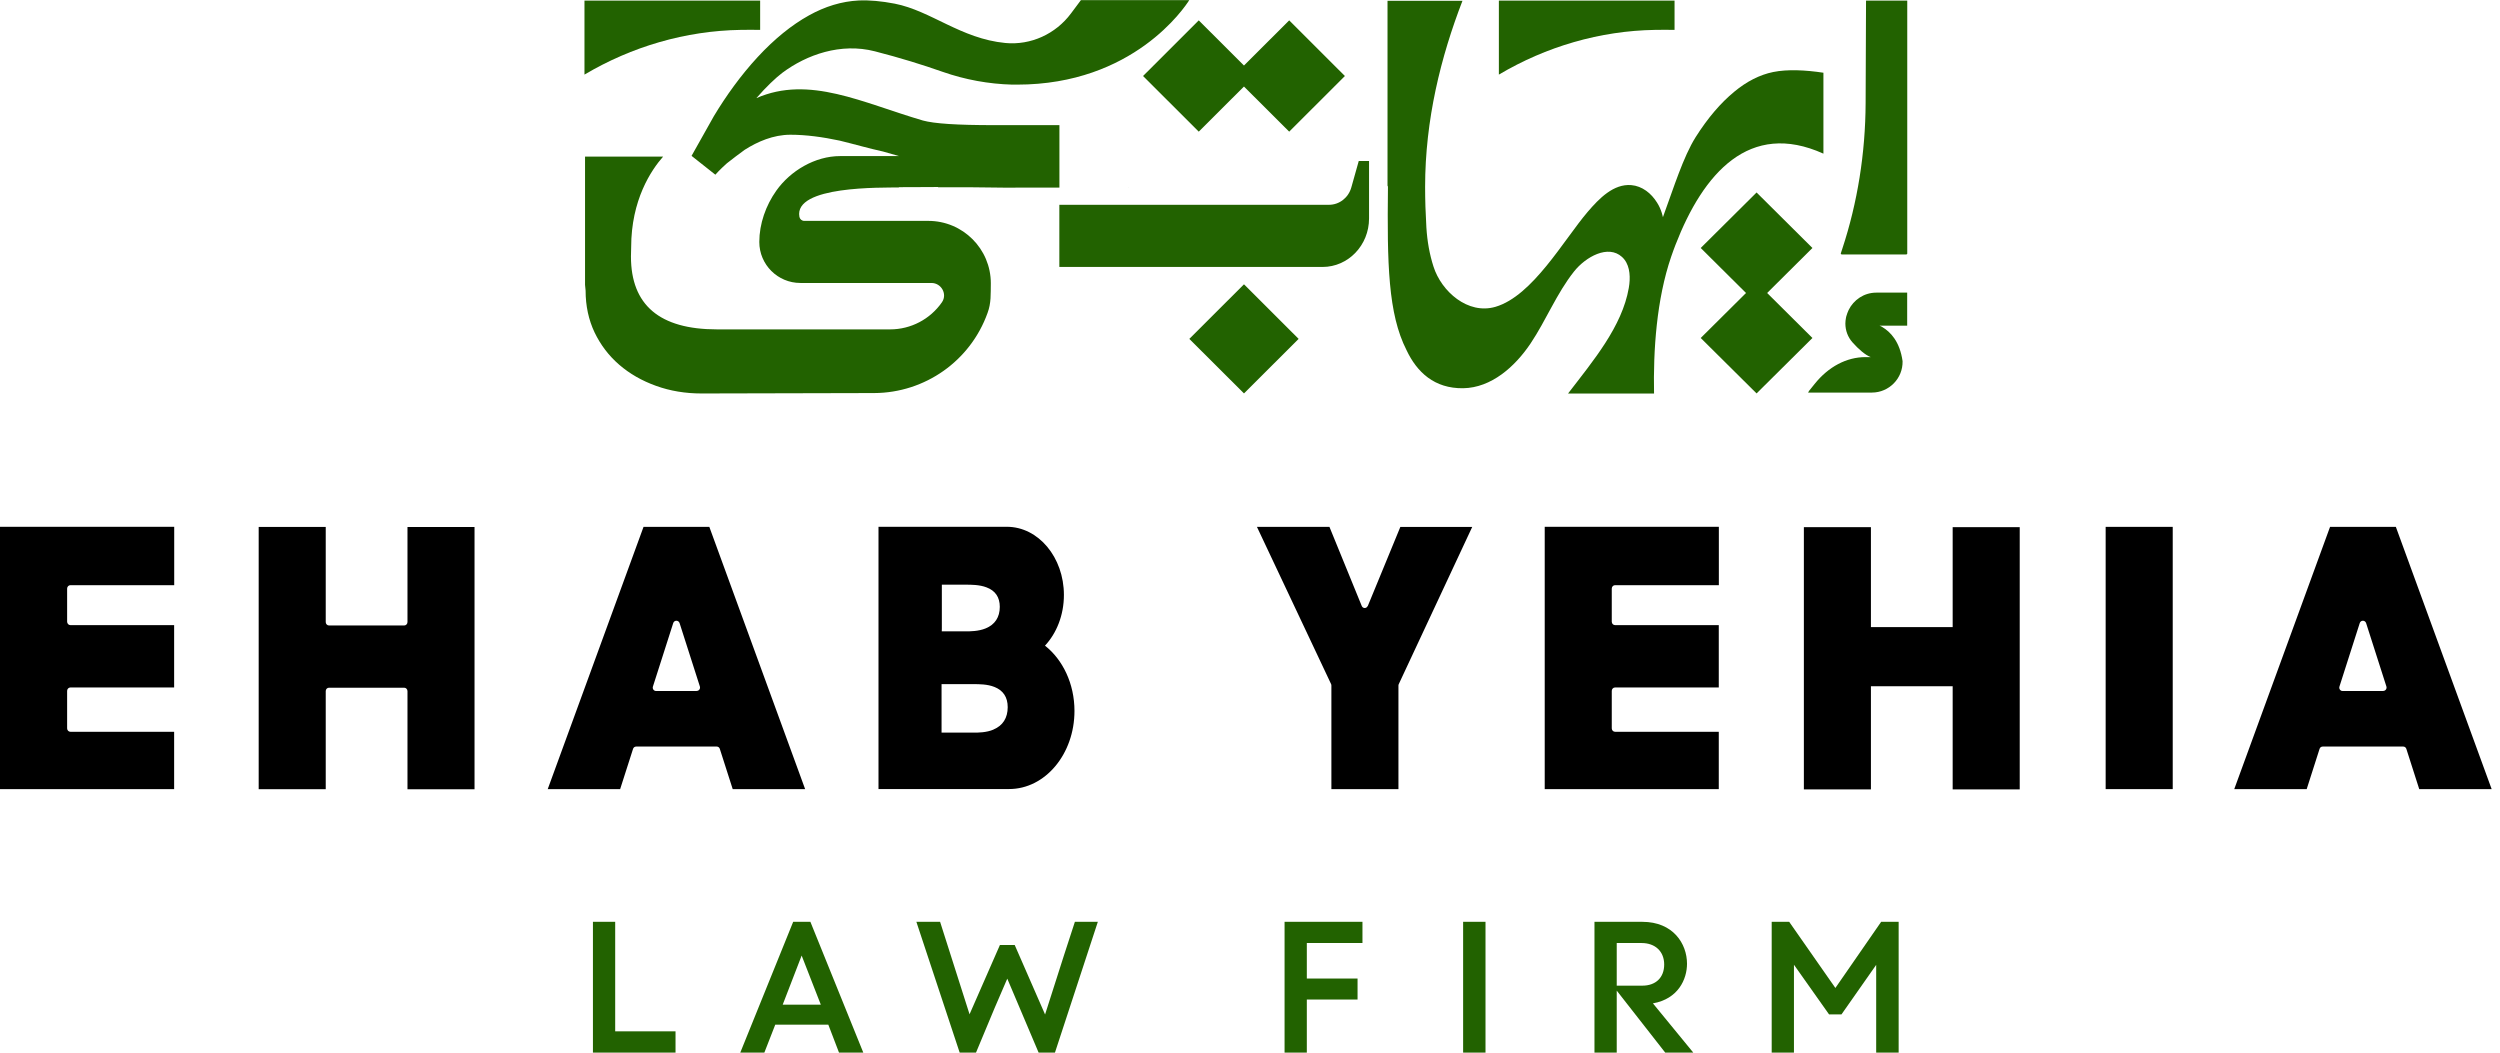 <svg width="133" height="56" viewBox="0 0 133 56" fill="none" xmlns="http://www.w3.org/2000/svg">
<g clip-path="url(#clip0_213_8744)">
<path d="M32.728 49.041H31.544V56H35.938V54.868H32.728V49.041Z" fill="#226200"/>
<path d="M42.197 49.041L39.382 56H40.663L41.244 54.511H44.066L44.636 56H45.928L43.113 49.041H42.194H42.197ZM41.639 53.45L42.648 50.836L43.668 53.45H41.639Z" fill="#226200"/>
<path d="M56.603 50.825L55.598 53.971L53.982 50.273H53.196L51.58 53.96L50.013 49.041H48.751L51.055 56H51.923L52.913 53.628L53.587 52.064L55.255 56H56.123L58.405 49.041H57.184L56.603 50.825Z" fill="#226200"/>
<path d="M68.339 56H69.523V53.174H72.222V52.057H69.523V50.166H72.483V49.041H68.339V56Z" fill="#226200"/>
<path d="M79.029 49.041H77.838V56H79.029V49.041Z" fill="#226200"/>
<path d="M89.749 51.271C89.749 50.199 89.004 49.041 87.373 49.041H84.826V56H86.01V52.701L88.591 56H90.084L87.935 53.379C89.276 53.144 89.749 52.098 89.749 51.271ZM86.01 52.437V50.169H87.332C88.062 50.169 88.535 50.62 88.535 51.312C88.535 52.005 88.088 52.437 87.373 52.437H86.01Z" fill="#226200"/>
<path d="M97.642 52.56L95.185 49.041H94.254V56H95.438V51.324L97.307 53.967H97.966L99.813 51.331V56H101.008V49.041H100.077L97.642 52.56Z" fill="#226200"/>
<path d="M21.678 33.093C21.678 33.194 21.599 33.276 21.503 33.276H17.504C17.407 33.276 17.329 33.194 17.329 33.097V28.033H13.762V41.985H17.329V36.765C17.329 36.664 17.407 36.586 17.504 36.586H21.503C21.599 36.586 21.678 36.668 21.678 36.768V41.989H25.245V28.037H21.678V33.101V33.093Z" fill="black"/>
<path d="M34.236 28.029L29.139 41.981H32.992L33.678 39.84C33.7 39.766 33.767 39.717 33.845 39.717H38.131C38.205 39.717 38.272 39.766 38.294 39.84L38.98 41.981H42.833L37.736 28.029H34.24H34.236ZM37.062 36.761H34.899C34.783 36.761 34.698 36.642 34.735 36.526L35.815 33.149C35.867 32.981 36.098 32.981 36.154 33.149L37.233 36.519C37.271 36.638 37.185 36.757 37.066 36.757L37.062 36.761Z" fill="black"/>
<path d="M127.455 28.029H123.959L118.862 41.981H122.716L123.401 39.84C123.423 39.766 123.49 39.717 123.568 39.717H127.854C127.928 39.717 127.995 39.766 128.018 39.84L128.703 41.981H132.556L127.459 28.029H127.455ZM126.785 36.761H124.622C124.506 36.761 124.421 36.642 124.458 36.526L125.538 33.149C125.59 32.981 125.821 32.981 125.877 33.149L126.956 36.519C126.994 36.638 126.908 36.757 126.789 36.757L126.785 36.761Z" fill="black"/>
<path d="M72.759 32.24C72.7 32.382 72.506 32.382 72.446 32.24L70.726 28.029H66.869L70.812 36.388C70.823 36.411 70.83 36.437 70.83 36.467V41.981H74.397V36.467C74.397 36.441 74.405 36.414 74.416 36.392L78.322 28.033H74.498L72.763 32.248L72.759 32.24Z" fill="black"/>
<path d="M115.589 28.029H112.021V41.981H115.589V28.029Z" fill="black"/>
<path d="M0 41.981H9.264V38.931H3.746C3.649 38.931 3.571 38.849 3.571 38.749V36.753C3.571 36.656 3.649 36.574 3.742 36.574H9.264V33.257H3.746C3.649 33.257 3.571 33.175 3.571 33.074V31.313C3.571 31.213 3.649 31.131 3.746 31.131H9.268V28.025H0V41.977V41.981Z" fill="black"/>
<path d="M82.175 41.981H91.439V38.931H85.921C85.824 38.931 85.746 38.849 85.746 38.749V36.753C85.746 36.656 85.824 36.574 85.917 36.574H91.439V33.257H85.921C85.824 33.257 85.746 33.175 85.746 33.074V31.313C85.746 31.213 85.824 31.131 85.921 31.131H91.443V28.025H82.179V41.977L82.175 41.981Z" fill="black"/>
<path d="M103.882 33.362H99.533V28.045H95.966V41.996H99.533V36.508H103.882V41.996H107.449V28.045H103.882V33.362Z" fill="black"/>
<path d="M55.594 34.348C56.212 33.685 56.6 32.721 56.6 31.652C56.6 29.649 55.241 28.025 53.565 28.025H46.736V41.977H53.684C55.605 41.977 57.162 40.115 57.162 37.822C57.162 36.37 56.536 35.089 55.591 34.348H55.594ZM50.106 31.105H51.383C51.655 31.105 52.113 31.105 52.478 31.246C52.951 31.421 53.189 31.771 53.189 32.285C53.189 32.836 52.928 33.234 52.433 33.432C52.057 33.588 51.603 33.588 51.383 33.588H50.106V31.105ZM50.091 33.432C50.091 33.432 50.091 33.491 50.095 33.588H50.091V33.432ZM52.858 38.812C52.481 38.976 52.024 38.976 51.804 38.976H50.091V36.396H51.804C52.076 36.396 52.534 36.396 52.899 36.544C53.368 36.727 53.61 37.088 53.61 37.621C53.61 38.194 53.349 38.604 52.858 38.808V38.812Z" fill="black"/>
<path d="M94.012 15.587L96.421 13.193L93.45 10.24L90.478 13.193L92.888 15.587L90.478 17.981L93.45 20.93L96.421 17.981L94.012 15.587Z" fill="#226200"/>
<path d="M71.891 9.968C71.738 10.519 71.254 10.895 70.703 10.895H56.357V14.202H66.161H69.884H70.361C71.727 14.202 72.833 13.047 72.833 11.625V8.564H72.286L71.891 9.968Z" fill="#226200"/>
<path d="M40.44 1.593V0.033H31.094V3.969C33.611 2.476 36.47 1.638 39.401 1.59C39.754 1.582 40.104 1.586 40.44 1.59V1.593Z" fill="#226200"/>
<path d="M88.047 1.59C88.401 1.582 88.751 1.586 89.086 1.59V0.033H79.74V3.969C82.257 2.476 85.117 1.638 88.047 1.59Z" fill="#226200"/>
<path d="M97.006 8.165V3.869C96.034 3.723 95.088 3.679 94.336 3.831C93.618 3.977 92.921 4.334 92.262 4.881C91.551 5.466 90.858 6.267 90.207 7.298C89.555 8.329 89.012 10.072 88.572 11.26C88.535 11.356 88.501 11.457 88.468 11.554C88.453 11.483 88.434 11.412 88.412 11.341C88.353 11.148 88.267 10.954 88.155 10.779C87.846 10.28 87.362 9.897 86.785 9.848C85.843 9.77 85.08 10.552 84.465 11.271C83.188 12.768 81.535 15.743 79.558 16.323C78.091 16.752 76.683 15.504 76.263 14.186C76.054 13.538 75.928 12.838 75.883 12.09C75.838 11.341 75.816 10.627 75.816 9.942C75.816 6.367 76.654 3.016 77.804 0.041H73.816V9.875L73.839 9.93C73.794 14.03 73.843 16.692 74.826 18.625C75.38 19.801 76.311 20.676 77.841 20.654C79.335 20.631 80.597 19.511 81.427 18.271C82.257 17.031 82.812 15.612 83.739 14.443C84.361 13.661 85.553 12.998 86.29 13.669C86.677 14.019 86.74 14.588 86.681 15.113C86.673 15.188 86.662 15.255 86.651 15.322C86.297 17.366 84.767 19.183 83.419 20.937H87.995C87.95 18.625 88.129 15.925 88.907 13.654C88.948 13.538 88.989 13.423 89.03 13.307C89.067 13.211 89.101 13.118 89.135 13.028C90.613 9.212 93.074 6.397 97.002 8.173L97.006 8.165Z" fill="#226200"/>
<path d="M60.054 9.957L60.043 9.968C60.043 9.968 60.05 9.968 60.054 9.968V9.957Z" fill="#226200"/>
<path d="M47.824 9.96C47.902 9.96 47.984 9.96 48.062 9.957C48.062 9.957 48.066 9.957 48.069 9.957C48.151 9.957 48.229 9.957 48.311 9.957C48.319 9.957 48.33 9.957 48.337 9.957C48.859 9.949 49.384 9.949 49.905 9.949C49.905 9.953 49.905 9.957 49.905 9.964H51.744C52.303 9.972 52.865 9.979 53.423 9.983C53.602 9.983 54.935 9.983 56.361 9.979V6.658H52.898C50.888 6.658 49.7 6.576 49.101 6.412C45.88 5.47 43.05 3.988 40.239 5.221C40.753 4.625 41.285 4.126 41.617 3.876C42.916 2.905 44.733 2.264 46.543 2.73C47.876 3.072 49.089 3.448 50.147 3.821C51.35 4.241 52.597 4.468 53.848 4.502C53.934 4.502 54.019 4.502 54.109 4.502C60.301 4.502 63.03 0.384 63.268 0.008H57.504L56.976 0.715C56.164 1.806 54.842 2.417 53.483 2.287C51.119 2.059 49.525 0.57 47.596 0.194C46.904 0.06 46.252 0 45.682 0.026C44.778 0.071 43.892 0.343 43.035 0.82C42.115 1.33 41.196 2.074 40.302 3.042C39.409 4.01 38.63 5.094 37.979 6.177C37.968 6.192 37.391 7.224 36.791 8.292C36.791 8.292 38.053 9.294 38.057 9.294C38.057 9.294 38.284 9.03 38.671 8.687C38.977 8.441 39.342 8.173 39.621 7.968C40.298 7.537 41.14 7.168 42.048 7.168C42.879 7.168 43.758 7.287 44.67 7.481C45.441 7.667 46.211 7.894 46.982 8.062C47.261 8.14 47.544 8.222 47.831 8.304H44.692C43.363 8.304 42.052 9.082 41.3 10.143C40.742 10.929 40.395 11.908 40.395 12.872C40.395 14.079 41.375 15.054 42.581 15.054H47.347H48.657H49.551C50.076 15.054 50.407 15.639 50.117 16.071C50.117 16.071 50.113 16.078 50.11 16.082C49.484 16.983 48.456 17.523 47.358 17.523H38.139C35.093 17.523 33.567 16.231 33.567 13.647L33.578 13.155C33.578 10.634 34.643 9.052 35.279 8.33H31.124V15.155L31.154 15.46C31.154 16.272 31.314 17.013 31.63 17.683C31.951 18.349 32.386 18.923 32.941 19.403C33.496 19.883 34.147 20.256 34.9 20.527C35.652 20.799 36.46 20.933 37.324 20.933L46.505 20.911C49.212 20.9 51.625 19.198 52.537 16.651C52.738 16.115 52.701 15.635 52.712 15.073C52.712 13.237 51.223 11.751 49.384 11.751C49.384 11.751 43.892 11.751 42.786 11.751C42.659 11.751 42.555 11.662 42.529 11.539C42.212 9.867 46.941 9.99 47.816 9.972L47.824 9.96Z" fill="#226200"/>
<path d="M63.774 7.004L66.179 4.603L68.585 7.004L71.548 4.044L68.585 1.084L66.179 3.486L63.774 1.084L60.81 4.044L63.774 7.004Z" fill="#226200"/>
<path d="M63.272 18.029L66.18 20.93L69.087 18.029L66.18 15.125L63.272 18.029Z" fill="#226200"/>
<path d="M99.273 0.033L99.251 5.484C99.24 8.15 98.819 10.786 98.011 13.233L97.933 13.471C97.918 13.505 97.951 13.538 97.996 13.538H101.399C101.437 13.538 101.466 13.516 101.466 13.486V0.033H99.277H99.273Z" fill="#226200"/>
<path d="M98.346 16.503C98.346 16.503 98.342 16.51 98.338 16.514C98.316 16.562 98.294 16.615 98.275 16.667C98.253 16.726 98.234 16.782 98.219 16.842C98.212 16.868 98.208 16.89 98.204 16.916C98.186 17.013 98.174 17.114 98.174 17.21C98.174 17.21 98.174 17.21 98.174 17.214C98.174 17.575 98.301 17.933 98.554 18.216C98.878 18.581 99.236 18.89 99.522 18.998H99.243C98.242 18.998 97.273 19.508 96.54 20.424L96.246 20.789L96.19 20.885H99.582C100.498 20.885 101.239 20.13 101.217 19.214C101.071 18.171 100.572 17.657 100.14 17.4L100.07 17.359C100.07 17.359 100.051 17.352 100.025 17.341L99.992 17.326H101.462V15.892V15.568H99.82C99.169 15.568 98.614 15.948 98.346 16.495V16.503Z" fill="#226200"/>
</g>
<defs>
<clipPath id="clip0_213_8744">
<rect width="132.553" height="56" fill="white"/>
</clipPath>
</defs>
</svg>
